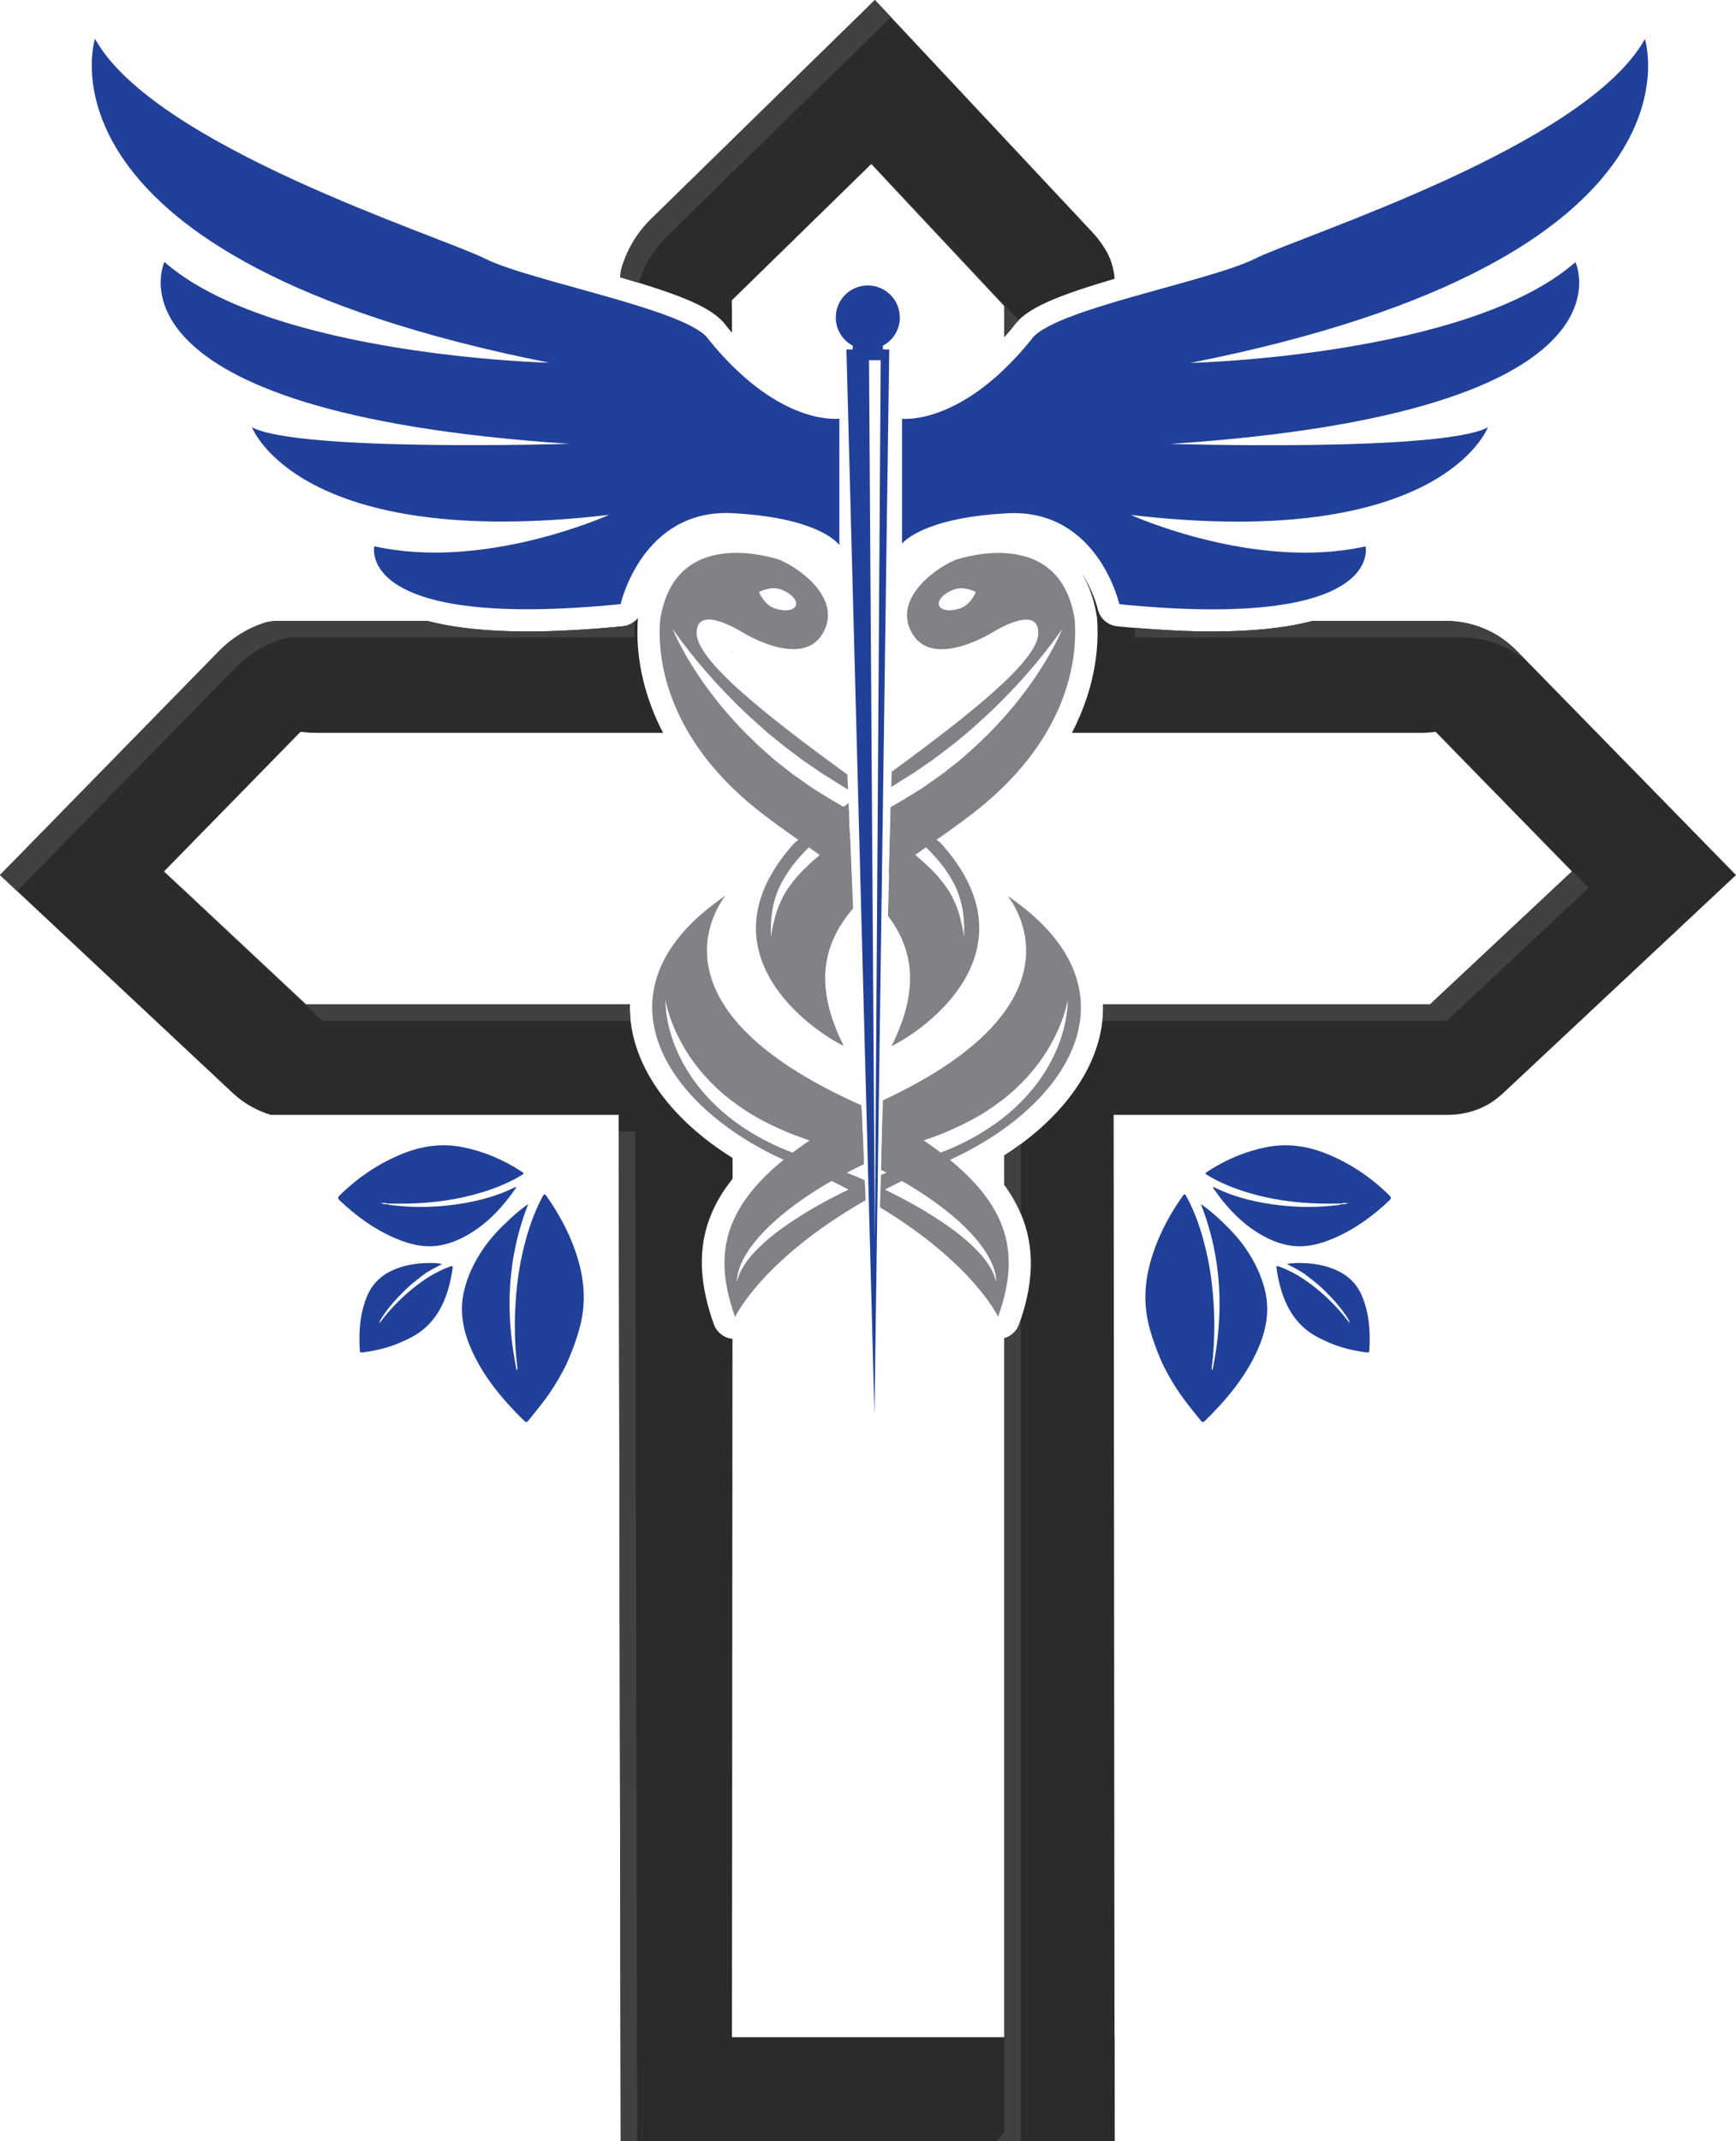 <svg xmlns="http://www.w3.org/2000/svg" id="Layer_2" data-name="Layer 2" viewBox="0 0 197.43 243.49"><defs><style> .cls-1 { fill: #808285; } .cls-1, .cls-2, .cls-3, .cls-4 { stroke-width: 0px; } .cls-2 { fill: #214099; } .cls-3 { fill: #414042; } .cls-4 { fill: #2d2a2b; } </style></defs><g id="Layer_1-2" data-name="Layer 1"><g><rect class="cls-4" x="72.46" y="231.67" width="54.31" height="11.82"></rect><path class="cls-4" d="M83.33,74.26s-.07-.08-.11-.12c.03.02.07.04.11.07v.05Z"></path><path class="cls-4" d="M83.21,243.1l.4.39h-13.02l-.23-116.71H30.78c-1.56-.48-3.05-1.3-4.32-2.49L0,99.51l24.91-25.47c1.47-1.5,3.21-2.56,5.08-3.19.52-.17,1.07-.24,1.62-.24h17.01c3.02.8,6.81,1.2,11.36,1.2,3.21,0,6.87-.2,10.85-.59.7-.07,1.31-.43,1.73-.96,0,.02,0,.03-.01.04-.2,2.51-.07,7.43,2.86,13.04h-39.51c-.58,0-1.15-.05-1.72-.12l-15.53,15.88,16.15,15.12h36.84c-.02.52,0,1.02.04,1.49.5,5.93,4.75,11.68,11.63,15.97v2.37c-3.89,4.88-4.43,10.1-2.12,16.56.33.91,1.16,1.55,2.11,1.64-.02,34.72-.05,90.56-.09,90.85Z"></path><path class="cls-4" d="M114.22,34.8l-15.13-16.15-15.87,15.51c0,.1.03,1.47.03,3.68-.2-.23-.4-.47-.6-.71-1.45-2.12-5.15-3.57-12.12-5.6.04-.45.08-.75.08-.75.58-2.15,1.71-4.19,3.43-5.87L99.5,0l24.78,26.46c.64.69,1.18,1.44,1.61,2.22.51.94.79,1.96.87,3.02-6.58,1.94-10.11,3.37-11.52,5.43-.34.42-.68.81-1.02,1.19v-3.52Z"></path><path class="cls-4" d="M197.43,99.51l-26.46,24.78c-.26.23-.52.46-.79.67-1.58,1.22-3.56,1.82-5.56,1.82h-37.97l.11,116.71h-13.48l.94-1.01v-90.3c.77-.22,1.41-.8,1.68-1.57.07-.2.14-.39.2-.59,1.49-4.45,1.54-8.36,0-11.99-.47-1.12-1.09-2.22-1.88-3.29v-3.35c.66-.42,1.28-.85,1.88-1.29,5.37-3.97,8.7-8.9,9.27-14,.02-.13.03-.26.04-.39.04-.47.06-.97.04-1.49h37.18l16.15-15.13-13.66-13.98-1.85-1.89c-.58.08-1.16.12-1.74.12h-39.63c2.94-5.61,3.07-10.53,2.86-13.04,0-.06-.01-.12-.02-.17-.29-1.91-.88-3.57-1.73-4.96,1.32,1.98,1.79,3.92,1.83,4.08.24,1.07,1.13,1.86,2.22,1.97.68.07,1.34.13,2,.18,3.21.27,6.18.41,8.85.41,4.54,0,8.34-.4,11.36-1.2h15.15c3.03,0,5.93,1.22,8.05,3.38l.05.05,1.41,1.44h.01s23.49,24.03,23.49,24.03Z"></path><polygon class="cls-3" points="70.37 128.66 70.59 243.49 72.46 243.49 72.25 128.66 70.37 128.66"></polygon><path class="cls-3" d="M70.83,71.22c.51-.05.97-.25,1.34-.57v1.85h-38.67c-.55,0-1.11.06-1.63.24-1.86.63-3.61,1.68-5.08,3.18L1.95,101.33l-1.95-1.82,24.91-25.47c1.47-1.5,3.21-2.56,5.08-3.19.52-.17,1.07-.24,1.62-.24h17.01c3.02.8,6.81,1.2,11.36,1.2,3.21,0,6.87-.2,10.85-.59Z"></path><path class="cls-3" d="M101.33,1.95l-25.41,24.85c-1.57,1.54-2.66,3.39-3.28,5.36-.67-.21-1.37-.42-2.11-.63.04-.45.08-.75.08-.75.58-2.15,1.71-4.19,3.43-5.87L99.5,0l1.83,1.95Z"></path><path class="cls-3" d="M173.93,75.48c-2.08-1.9-4.79-2.98-7.63-2.98h-37.23v-1.1c3.2.27,6.17.41,8.84.41,4.54,0,8.34-.4,11.36-1.2h15.15c3.03,0,5.93,1.22,8.05,3.38l.05.05,1.41,1.44Z"></path><path class="cls-3" d="M115.85,36.41c-.23.23-.44.47-.61.72-.34.42-.68.81-1.02,1.19v-3.52l-13.31-14.21.07-.06,14.87,15.88Z"></path><path class="cls-3" d="M114.22,131.39c.66-.42,1.28-.85,1.88-1.29v7.93c-.47-1.12-1.09-2.22-1.88-3.29v-3.35Z"></path><path class="cls-3" d="M115.9,150.61c.07-.2.14-.39.2-.59v93.47h-2.82l.94-1.01v-90.3c.77-.22,1.41-.8,1.68-1.57Z"></path><path class="cls-3" d="M180.67,100.98l-16.15,15.12h-39.15c.02-.13.03-.26.04-.39.04-.47.06-.97.04-1.49h37.18l16.15-15.13-13.66-13.98s.02,0,.04-.01l15.51,15.88Z"></path><path class="cls-3" d="M71.72,116.1h-35.04l-16.15-15.12.07-.06,14.2,13.3h36.84c-.02.52,0,1.02.04,1.49.01.13.02.26.04.39Z"></path><path class="cls-2" d="M102.33,36.1c0-2.01-1.63-3.64-3.64-3.64s-3.64,1.63-3.64,3.64c0,1.39.78,2.6,1.93,3.21v.43h-.72l3.19,121.13,1.68-121.13h-.72v-.43c1.15-.61,1.93-1.82,1.93-3.21M99.49,140.47l-.66-99.51h1.33l-.66,99.51Z"></path><path class="cls-2" d="M187.08,4.42c-6.77,12.22-39.09,22.37-44.36,25-5.26,2.63-23.31,5.83-25.45,9.22-7.21,8.89-13.36,9.07-14.68,8.99v14.17c.79-.83,3.62-2.98,11.93-3.43,10.34-.56,12.78,10.34,12.78,10.34,30.26,3.01,28-6.58,28-6.58-12.59,2.82-26.69-3.57-26.69-3.57,35.33,4.14,40.6-9.96,40.6-9.96-5.26,2.82-36.09,1.88-36.09,1.88,54.13-3.57,46.05-20.67,46.05-20.67-12.22,10.71-43.79,11.46-43.79,11.46,59.77-11.84,51.69-36.84,51.69-36.84"></path><path class="cls-2" d="M95.45,47.61c-.86.09-7.27.37-14.84-8.98-2.14-3.39-20.18-6.59-25.45-9.22-5.26-2.63-37.59-12.78-44.36-25,0,0-8.08,25,51.69,36.84,0,0-31.57-.75-43.79-11.46,0,0-8.08,17.1,46.05,20.68,0,0-30.82.94-36.09-1.88,0,0,5.26,14.1,40.6,9.96,0,0-14.1,6.39-26.69,3.57,0,0-2.25,9.59,28.01,6.58,0,0,2.44-10.9,12.78-10.34,9.03.49,11.59,2.99,12.1,3.62v-14.36Z"></path><path class="cls-1" d="M122.23,70.51c-1.51-9.94-11.2-7.55-13.34-6.92-1.89.63-7.55,4.28-5.16,8.43,2.39,4.15,9.18-.13,9.18-.13,0,0,4.96-3.12,5.16-.13.44,3.07-7.88,9.57-16.66,16l-.05,1.73c.63-.39,1.26-.78,1.87-1.17.66-.38,1.27-.83,1.9-1.26.31-.22.63-.42.93-.64l.9-.68c.6-.45,1.19-.89,1.76-1.36.57-.47,1.15-.91,1.67-1.39,1.08-.94,2.1-1.88,3.04-2.8.93-.93,1.79-1.83,2.57-2.67.77-.86,1.46-1.66,2.06-2.38.59-.73,1.1-1.37,1.51-1.91.4-.54.73-.97.93-1.27.21-.3.32-.46.32-.46,0,0-.08.18-.22.51-.15.33-.38.82-.7,1.42-.32.6-.73,1.33-1.23,2.14-.26.4-.53.83-.82,1.28-.3.45-.63.9-.97,1.38-.35.48-.73.96-1.11,1.46-.39.5-.83.99-1.26,1.51-.89,1.01-1.86,2.07-2.94,3.07-.52.52-1.1,1.01-1.66,1.52-.56.52-1.16,1-1.78,1.47l-.92.72c-.31.23-.64.45-.96.68-.65.45-1.28.93-1.95,1.33-1.02.63-2.01,1.22-3.01,1.81l-.21,7.67c2.85-2.26,6.2-4.41,9.38-6.84,10.88-8.31,12.13-17.48,11.76-22.13M109.29,69.15c-1.16.42-2.27.29-2.49-.29-.22-.59.55-1.41,1.7-1.83,1.16-.42,2.48.29,2.48.29,0,0-.55,1.41-1.7,1.83M96.65,94.71s-.04.02-.05.04c-.6.39-1.15.82-1.72,1.21-.55.41-1.08.81-1.59,1.22-.49.42-.99.82-1.41,1.25-.22.21-.44.41-.65.62-.2.22-.39.43-.58.63-.71.86-1.33,1.69-1.71,2.51-.39.82-.67,1.58-.83,2.23-.17.65-.28,1.17-.34,1.53-.07.36-.1.55-.1.55,0,0,0-.19,0-.56,0-.36-.01-.9.06-1.59.05-.69.2-1.53.51-2.46.3-.94.83-1.93,1.51-2.92.68-1,1.56-1.96,2.55-2.91.5-.47,1.02-.93,1.56-1.4.55-.45,1.12-.9,1.72-1.34.32-.24.65-.47.98-.71l-.05-1.28c-2.14,1.55-4.22,3.06-6.1,4.46-11.2,12.33,1.89,21.39,5.54,23.15-3.5-7-2.28-11.71,1.07-15.64l-.36-8.6Z"></path><path class="cls-1" d="M93,90c-.68-.4-1.31-.89-1.95-1.33-.32-.23-.65-.45-.96-.68l-.92-.72c-.62-.47-1.22-.95-1.78-1.47-.57-.51-1.14-.99-1.66-1.52-1.08-1.01-2.04-2.06-2.94-3.08-.43-.52-.88-1.01-1.26-1.51-.38-.51-.77-.99-1.11-1.46-.34-.48-.68-.93-.97-1.38-.29-.45-.57-.88-.82-1.28-.51-.81-.91-1.54-1.23-2.14-.32-.6-.54-1.09-.7-1.42-.15-.34-.22-.52-.22-.52,0,0,.11.16.31.46.21.3.53.72.94,1.27.41.54.93,1.18,1.51,1.91.6.72,1.3,1.52,2.06,2.38.78.85,1.64,1.74,2.57,2.67.94.92,1.96,1.85,3.04,2.8.52.48,1.1.93,1.67,1.39.56.47,1.16.91,1.76,1.36l.9.68c.31.22.62.43.93.64.63.42,1.24.88,1.9,1.26.77.49,1.57.99,2.37,1.48l-.07-1.7c-8.96-6.54-17.58-13.21-17.13-16.34.2-2.99,5.16.13,5.16.13,0,0,6.79,4.28,9.18.13,2.39-4.15-3.27-7.8-5.16-8.43-2.14-.63-11.83-3.02-13.34,6.92-.38,4.65.87,13.82,11.75,22.13,3.43,2.62,7.05,4.91,10.03,7.37l-.33-7.88c-1.17-.68-2.33-1.38-3.53-2.12M88.81,67.03c1.16.43,1.92,1.25,1.7,1.83-.22.59-1.33.72-2.49.29-1.16-.42-1.7-1.83-1.7-1.83,0,0,1.33-.72,2.49-.29M106.91,95.8c-1.74-1.3-3.64-2.68-5.6-4.1l-.03,1.29c.15.11.31.22.46.33.59.44,1.16.89,1.72,1.34.54.47,1.07.93,1.56,1.4.98.95,1.86,1.91,2.55,2.91.68.99,1.22,1.98,1.51,2.92.31.93.46,1.77.51,2.46.07.68.06,1.23.06,1.59,0,.36,0,.56,0,.56,0,0-.03-.19-.1-.55-.07-.36-.17-.88-.34-1.53-.15-.65-.43-1.41-.82-2.23-.39-.83-1-1.66-1.71-2.51-.19-.21-.38-.42-.58-.63-.2-.21-.43-.41-.65-.62-.42-.43-.92-.82-1.41-1.25-.51-.41-1.04-.81-1.59-1.22-.41-.27-.81-.57-1.22-.86l-.24,9.05c2.83,3.76,3.66,8.3.4,14.81,3.65-1.76,16.73-10.82,5.54-23.15"></path><path class="cls-1" d="M114.57,101.86s10.22,11.91-14.16,23.27l-.17,6.36c1.15-.49,2.33-.95,3.54-1.38l1.16-.39,1.11-.38c.73-.27,1.47-.55,2.17-.88,1.41-.63,2.77-1.32,4-2.12,1.23-.8,2.36-1.66,3.34-2.58.98-.92,1.83-1.88,2.54-2.83,1.42-1.9,2.26-3.73,2.73-5.05.47-1.33.59-2.14.59-2.14,0,0,.05.82-.22,2.24-.26,1.41-.86,3.43-2.16,5.58-1.27,2.15-3.27,4.4-5.84,6.22-1.29.9-2.69,1.74-4.18,2.43-.74.36-1.51.66-2.29.96l-1.17.42-1.14.4c-1.42.5-2.85,1.04-4.23,1.62l-.05,1.93c2.34-1.25,4.98-2.49,7.97-3.68,13.75-6.3,21.87-19.55,6.46-29.99M95.78,135.62c-1.34.68-2.61,1.36-3.79,2.06-1.17.71-2.26,1.42-3.22,2.12-1.92,1.41-3.34,2.83-4.09,4-.37.58-.62,1.08-.72,1.44-.07.18-.09.32-.11.42-.02.1-.04.15-.04.15,0,0,0-.05,0-.15,0-.1,0-.25.04-.44.04-.38.18-.95.48-1.61.59-1.34,1.87-3.04,3.72-4.69.92-.84,1.97-1.68,3.14-2.48,1.16-.82,2.42-1.62,3.78-2.36,1.05-.58,2.15-1.16,3.29-1.69l-.26-6.17c-.27.11-.54.23-.81.34-14.25,7.95-16.74,14.42-13.59,23.2,0,0,3.06-6.55,14.84-13.27l-.09-2.06c-.87.39-1.73.78-2.55,1.19"></path><path class="cls-1" d="M97.12,133.7c-1.44-.62-2.95-1.18-4.44-1.71l-1.14-.4-1.17-.42c-.77-.3-1.54-.6-2.29-.96-1.49-.69-2.9-1.52-4.18-2.43-2.57-1.82-4.57-4.07-5.84-6.22-1.3-2.15-1.9-4.17-2.16-5.58-.26-1.42-.22-2.24-.22-2.24,0,0,.12.81.59,2.14.47,1.32,1.31,3.15,2.72,5.05.71.95,1.56,1.9,2.54,2.83.98.92,2.11,1.78,3.34,2.58,1.23.8,2.59,1.5,4,2.12.7.32,1.43.6,2.17.87l1.12.39,1.16.38c1.57.55,3.08,1.16,4.57,1.82.11.05.23.1.34.16l-.27-6.39c-26-11.53-15.43-23.85-15.43-23.85-15.41,10.44-7.29,23.7,6.46,29.99,3.62,1.45,6.74,2.97,9.42,4.48l-.09-2.11c-.4-.17-.8-.35-1.2-.52M100.37,126.8l-.17,6.23c.66.34,1.31.68,1.94,1.03,1.35.74,2.62,1.55,3.78,2.36,1.16.81,2.22,1.65,3.14,2.48,1.85,1.66,3.12,3.36,3.71,4.69.3.66.44,1.23.48,1.61.04.19.02.34.04.44,0,.1,0,.15,0,.15,0,0-.01-.05-.04-.14-.03-.1-.04-.24-.12-.42-.11-.36-.35-.86-.72-1.44-.76-1.17-2.17-2.58-4.09-4-.96-.7-2.05-1.41-3.22-2.12-1.18-.7-2.45-1.39-3.79-2.06-.39-.19-.78-.38-1.17-.57l-.06,2.26c10.62,6.42,13.43,12.44,13.43,12.44,3.12-8.69.71-15.11-13.15-22.95"></path><path class="cls-2" d="M137.89,155.84c1.33-6.48,1.1-12.75-1.32-18.92.72.5,1.36,1.03,1.97,1.59,1.16,1.07,2.27,2.2,3.16,3.51.99,1.46,1.76,3.02,2.17,4.76.6,2.53.04,4.86-1.03,7.12-1.03,2.18-2.45,4.1-4.07,5.88-.56.61-1.13,1.21-1.73,1.79-.18.17-.3.2-.47-.01-.64-.8-1.29-1.59-1.9-2.41-.64-.85-1.2-1.74-1.73-2.67-.33-.59-.65-1.19-.91-1.81-.6-1.4-1.12-2.83-1.46-4.33-.63-2.83-.25-5.56.71-8.24.78-2.19,1.89-4.21,3.23-6.1.21-.3.29-.18.42.05.82,1.52,1.42,3.12,1.88,4.78.46,1.66.8,3.35,1,5.06.38,3.21.4,6.42,0,9.63-.01.08-.04.15.09.32"></path><path class="cls-2" d="M152.53,136.87c-.75,0-1.5.02-2.25,0-2.89-.06-5.73-.44-8.49-1.29-1.53-.47-3.02-1.07-4.4-1.9-.39-.24-.39-.24-.02-.48,2.07-1.35,4.31-2.29,6.73-2.76,2.33-.45,4.6-.12,6.79.77,2.69,1.1,5.04,2.68,7.11,4.72.26.26.23.38-.02.61-1.87,1.76-3.92,3.26-6.29,4.27-1.68.72-3.43,1.15-5.26.78-1.26-.25-2.4-.78-3.51-1.48-1.71-1.08-3.06-2.49-4.27-4.07-.25-.32-.47-.66-.71-.99.11-.12.17-.01.25.02,2.35,1.14,4.85,1.71,7.42,2,2.14.24,4.29.25,6.43-.02.17-.02.34-.01.49-.11.27.03.53-.02.78-.12.04,0,.07.01.11.02.02,0,.04-.01.06-.02,0,0,0-.01,0-.02-.02.02-.05.04-.07.06-.02-.1-.06-.07-.11-.02-.26-.09-.52-.02-.78.03"></path><path class="cls-2" d="M146.36,143.74c.59-.12,1.11-.12,1.63-.11,1.39.03,2.74.24,4.03.83,1.34.61,2.31,1.57,2.88,2.93.83,1.99.96,4.07.83,6.19-.01.22-.12.23-.27.22-1-.12-1.98-.32-2.96-.62-.87-.27-1.7-.63-2.5-1.04-2.29-1.14-3.58-3.08-4.3-5.46-.24-.79-.4-1.6-.52-2.42-.04-.3.02-.33.3-.23,1.56.58,2.94,1.45,4.22,2.49,1.34,1.09,2.55,2.32,3.6,3.7.06.08.14.15.23.25-.06-.35-.76-1.35-1.34-2.04-.54-.65-1.13-1.25-1.73-1.84-.59-.58-1.26-1.07-1.91-1.58-.65-.5-1.39-.84-2.17-1.26"></path><path class="cls-2" d="M58.76,155.84c-1.33-6.48-1.11-12.75,1.32-18.92-.72.5-1.36,1.03-1.97,1.59-1.16,1.07-2.27,2.2-3.16,3.51-.99,1.46-1.76,3.02-2.17,4.76-.6,2.53-.04,4.86,1.03,7.12,1.03,2.18,2.45,4.1,4.07,5.88.56.61,1.13,1.21,1.73,1.79.18.17.3.2.47-.01.64-.8,1.29-1.59,1.9-2.41.64-.85,1.2-1.74,1.73-2.67.33-.59.65-1.19.91-1.81.6-1.4,1.12-2.83,1.46-4.33.63-2.83.25-5.56-.71-8.24-.78-2.19-1.89-4.21-3.23-6.1-.21-.3-.29-.18-.42.05-.82,1.52-1.42,3.12-1.88,4.78-.46,1.66-.8,3.35-1,5.06-.38,3.21-.4,6.42,0,9.63.01.08.04.15-.09.32"></path><path class="cls-2" d="M44.12,136.87c.75,0,1.5.02,2.24,0,2.89-.06,5.73-.44,8.49-1.29,1.53-.47,3.02-1.07,4.4-1.9.39-.24.39-.24.02-.48-2.07-1.35-4.31-2.29-6.73-2.76-2.33-.45-4.6-.12-6.79.77-2.69,1.1-5.04,2.68-7.11,4.72-.26.26-.23.38.02.61,1.87,1.76,3.92,3.26,6.29,4.27,1.68.72,3.43,1.15,5.26.78,1.26-.25,2.4-.78,3.51-1.48,1.71-1.08,3.06-2.49,4.27-4.07.25-.32.48-.66.71-.99-.11-.12-.17-.01-.25.02-2.35,1.14-4.85,1.71-7.42,2-2.14.24-4.29.25-6.43-.02-.17-.02-.34-.01-.5-.11-.27.03-.53-.02-.78-.12-.04,0-.07.01-.11.02-.02,0-.04-.01-.06-.02,0,0,0-.01,0-.02.03.02.05.04.07.06.02-.1.06-.07.11-.02.26-.09.52-.02.78.03"></path><path class="cls-2" d="M50.29,143.74c-.59-.12-1.12-.12-1.63-.11-1.39.03-2.74.24-4.03.83-1.34.61-2.31,1.57-2.88,2.93-.83,1.99-.96,4.07-.83,6.19.01.22.12.23.27.22,1-.12,1.99-.32,2.96-.62.87-.27,1.69-.63,2.5-1.04,2.29-1.14,3.58-3.08,4.3-5.46.24-.79.4-1.6.52-2.42.04-.3-.02-.33-.3-.23-1.56.58-2.94,1.45-4.22,2.49-1.34,1.09-2.55,2.32-3.6,3.7-.06.08-.14.15-.23.25.06-.35.76-1.35,1.34-2.04.54-.65,1.13-1.25,1.73-1.84.59-.58,1.26-1.07,1.91-1.58.65-.5,1.39-.84,2.17-1.26"></path></g></g></svg>